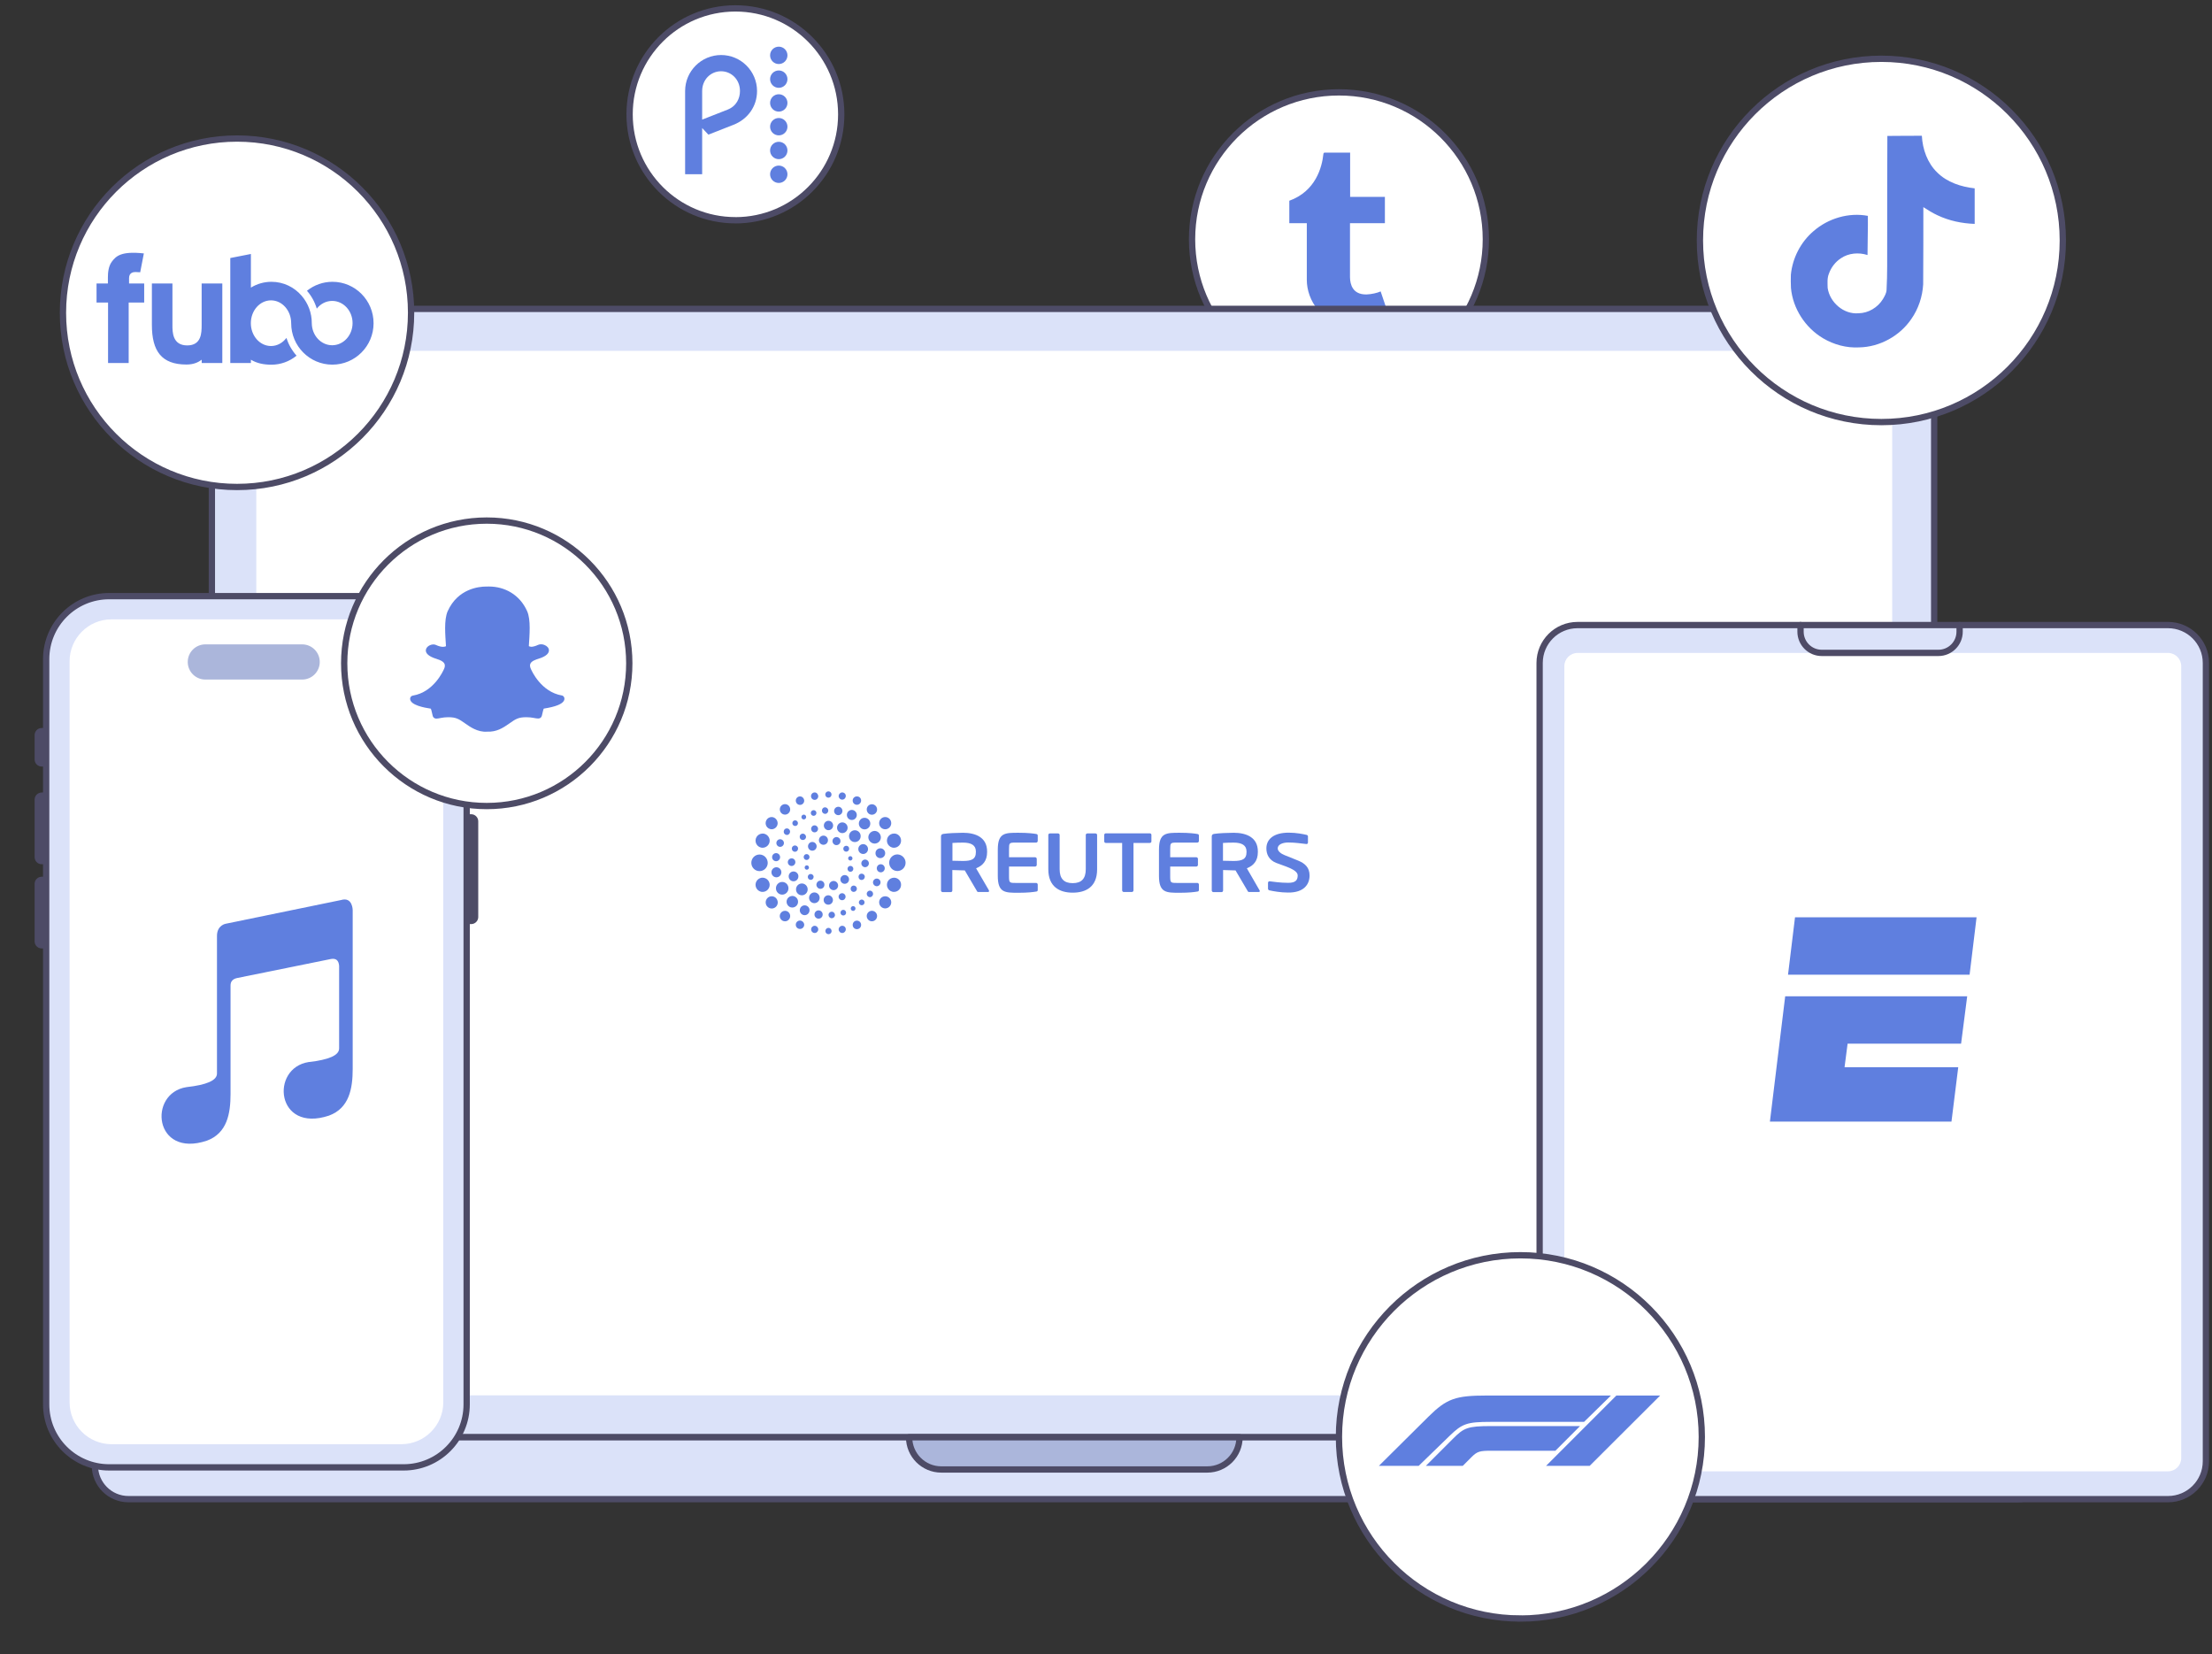 <svg width="527" height="394" viewBox="0 0 527 394" fill="none" xmlns="http://www.w3.org/2000/svg">
<rect x="0" y="0" width="527" height="394" fill="#333333" stroke="none"/>
<g clip-path="url(#clip0_99_2566)">
<path d="M319 92C338.327 92 354 76.331 354 57C354 37.669 338.327 22 319 22C299.673 22 284 37.669 284 57C284 76.331 299.673 92 319 92Z" fill="white" stroke="#4D4B66" stroke-width="1.5" stroke-miterlimit="10"/>
<path d="M323.47 77.747C314.685 77.747 311.342 71.268 311.342 66.688V53.162H307.175V47.816C313.436 45.551 314.958 39.889 315.299 36.658C315.323 36.437 315.497 36.349 315.597 36.349H321.664V46.895H329.945V53.162H321.631V66.047C321.659 67.773 322.278 70.136 325.438 70.136H325.593C326.682 70.102 328.156 69.783 328.933 69.414L330.927 75.321C330.175 76.418 326.787 77.691 323.758 77.743H323.451L323.47 77.747Z" fill="#5F7FDF"/>
<path d="M460.8 342.36H50.48V84.29C50.48 78.38 55.28 73.58 61.19 73.58H450.1C456.01 73.58 460.81 78.38 460.81 84.29V342.36H460.8Z" fill="#DBE2F9" stroke="#4D4B66" stroke-width="1.5" stroke-linecap="round" stroke-linejoin="round"/>
<path d="M480.67 357.1H30.61C26.19 357.1 22.61 353.52 22.61 349.1V343.36C22.61 342.81 23.06 342.36 23.61 342.36H487.67C488.22 342.36 488.67 342.81 488.67 343.36V349.1C488.67 353.52 485.09 357.1 480.67 357.1Z" fill="#DBE2F9" stroke="#4D4B66" stroke-width="1.5" stroke-linecap="round" stroke-linejoin="round"/>
<path d="M295.31 342.36H216.59C216.59 346.6 220.03 350.03 224.26 350.03H287.64C291.88 350.03 295.31 346.59 295.31 342.36Z" fill="#ABB6DB" stroke="#4D4B66" stroke-width="1.5" stroke-linecap="round" stroke-linejoin="round"/>
<path d="M450.81 332.37V85.97C450.81 84.65 449.73 83.58 448.41 83.58H63.45C62.13 83.58 61.06 84.65 61.06 85.97V332.37C63.47 332.37 449.61 332.37 450.8 332.37H450.81Z" fill="white"/>
<g clip-path="url(#clip1_99_2566)">
<path d="M213.027 209.066C212.41 209.066 211.844 209.379 211.536 209.899C211.227 210.42 211.227 211.097 211.536 211.618C211.844 212.138 212.41 212.477 213.027 212.451C213.953 212.425 214.674 211.67 214.674 210.759C214.699 209.847 213.953 209.092 213.027 209.066Z" fill="#5F7FDF"/>
<path d="M210.893 213.492C210.096 213.492 209.453 214.143 209.453 214.924C209.453 215.731 210.096 216.382 210.893 216.382C211.69 216.382 212.333 215.731 212.333 214.924C212.333 214.143 211.69 213.492 210.893 213.492Z" fill="#5F7FDF"/>
<path d="M207.769 219.452C208.451 219.429 208.985 218.851 208.962 218.161C208.939 217.472 208.368 216.931 207.687 216.954C207.006 216.977 206.472 217.555 206.494 218.244C206.517 218.934 207.088 219.475 207.769 219.452Z" fill="#5F7FDF"/>
<path d="M204.154 219.298C203.588 219.298 203.151 219.74 203.151 220.313C203.151 220.886 203.588 221.328 204.154 221.328C204.72 221.328 205.157 220.886 205.157 220.313C205.157 219.74 204.72 219.298 204.154 219.298Z" fill="#5F7FDF"/>
<path d="M200.656 220.521C200.193 220.521 199.807 220.912 199.807 221.381C199.807 221.849 200.193 222.24 200.656 222.24C201.119 222.24 201.505 221.849 201.505 221.381C201.53 220.912 201.145 220.521 200.656 220.521Z" fill="#5F7FDF"/>
<path d="M197.389 221.016C196.978 221.016 196.644 221.355 196.644 221.771C196.644 222.188 196.978 222.526 197.389 222.526C197.801 222.526 198.135 222.188 198.135 221.771C198.11 221.355 197.775 221.016 197.389 221.016Z" fill="#5F7FDF"/>
<path d="M194.097 220.521C193.634 220.521 193.249 220.912 193.249 221.381C193.249 221.849 193.634 222.24 194.097 222.24C194.56 222.24 194.946 221.849 194.946 221.381C194.946 220.912 194.56 220.521 194.097 220.521Z" fill="#5F7FDF"/>
<path d="M190.599 219.272C190.239 219.272 189.905 219.454 189.725 219.767C189.545 220.079 189.545 220.47 189.725 220.782C189.905 221.094 190.239 221.277 190.599 221.277C191.139 221.277 191.602 220.834 191.602 220.261C191.577 219.741 191.139 219.298 190.599 219.272Z" fill="#5F7FDF"/>
<path d="M187.024 216.955C186.587 216.955 186.176 217.189 185.944 217.579C185.713 217.97 185.713 218.439 185.944 218.829C186.176 219.22 186.561 219.454 187.024 219.454C187.693 219.454 188.259 218.907 188.259 218.204C188.259 217.527 187.719 216.955 187.024 216.955Z" fill="#5F7FDF"/>
<path d="M183.861 213.492C183.063 213.492 182.42 214.143 182.42 214.95C182.42 215.757 183.063 216.408 183.861 216.408C184.658 216.408 185.301 215.757 185.301 214.95C185.275 214.143 184.658 213.492 183.861 213.492Z" fill="#5F7FDF"/>
<path d="M181.726 209.067C181.108 209.041 180.543 209.379 180.234 209.9C179.925 210.421 179.925 211.097 180.234 211.618C180.543 212.139 181.108 212.477 181.726 212.451C182.652 212.425 183.372 211.67 183.372 210.759C183.372 209.848 182.626 209.093 181.726 209.067Z" fill="#5F7FDF"/>
<path d="M180.954 203.547C179.874 203.547 179 204.433 179 205.526C179 206.619 179.874 207.504 180.954 207.504C182.035 207.504 182.909 206.619 182.909 205.526C182.883 204.433 182.035 203.547 180.954 203.547Z" fill="#5F7FDF"/>
<path d="M181.726 198.549C181.108 198.549 180.543 198.861 180.234 199.382C179.925 199.903 179.925 200.579 180.234 201.1C180.543 201.621 181.108 201.959 181.726 201.933C182.652 201.907 183.372 201.152 183.372 200.241C183.372 199.33 182.626 198.575 181.726 198.549Z" fill="#5F7FDF"/>
<path d="M183.86 194.618C183.346 194.618 182.857 194.878 182.6 195.347C182.343 195.789 182.343 196.362 182.6 196.805C182.857 197.247 183.346 197.533 183.86 197.533C184.632 197.507 185.275 196.883 185.275 196.076C185.249 195.295 184.632 194.644 183.86 194.618Z" fill="#5F7FDF"/>
<path d="M187.024 191.546C186.355 191.546 185.79 192.093 185.79 192.796C185.79 193.472 186.33 194.045 187.024 194.045C187.693 194.045 188.259 193.498 188.259 192.796C188.259 192.119 187.719 191.546 187.024 191.546Z" fill="#5F7FDF"/>
<path d="M190.599 189.698C190.059 189.698 189.596 190.14 189.596 190.713C189.596 191.26 190.033 191.728 190.599 191.728C191.139 191.728 191.602 191.286 191.602 190.713C191.577 190.166 191.139 189.698 190.599 189.698Z" fill="#5F7FDF"/>
<path d="M194.097 188.76C193.608 188.76 193.223 189.151 193.223 189.645C193.223 190.14 193.608 190.531 194.097 190.531C194.56 190.531 194.946 190.14 194.946 189.671C194.92 189.151 194.56 188.76 194.097 188.76Z" fill="#5F7FDF"/>
<path d="M197.364 188.5C196.953 188.5 196.618 188.838 196.618 189.255C196.618 189.672 196.953 190.01 197.364 190.01C197.776 190.01 198.11 189.672 198.11 189.255C198.11 188.838 197.776 188.5 197.364 188.5Z" fill="#5F7FDF"/>
<path d="M200.656 188.76C200.193 188.76 199.807 189.151 199.807 189.619C199.807 190.088 200.193 190.478 200.656 190.478C201.119 190.478 201.505 190.088 201.505 189.619C201.53 189.151 201.145 188.76 200.656 188.76Z" fill="#5F7FDF"/>
<path d="M204.154 189.698C203.794 189.698 203.46 189.88 203.28 190.192C203.1 190.505 203.1 190.895 203.28 191.208C203.46 191.52 203.794 191.702 204.154 191.702C204.694 191.702 205.157 191.26 205.157 190.687C205.157 190.114 204.72 189.698 204.154 189.698Z" fill="#5F7FDF"/>
<path d="M207.729 191.572C207.06 191.572 206.495 192.118 206.495 192.821C206.495 193.498 207.035 194.071 207.729 194.071C208.398 194.071 208.964 193.524 208.964 192.821C208.964 192.118 208.398 191.572 207.729 191.572Z" fill="#5F7FDF"/>
<path d="M210.893 194.618C210.096 194.618 209.453 195.269 209.453 196.076C209.453 196.883 210.096 197.533 210.893 197.533C211.69 197.533 212.333 196.883 212.333 196.076C212.333 195.269 211.69 194.618 210.893 194.618Z" fill="#5F7FDF"/>
<path d="M213.027 198.549C212.41 198.549 211.844 198.861 211.536 199.382C211.227 199.903 211.227 200.579 211.536 201.1C211.844 201.621 212.41 201.959 213.027 201.933C213.953 201.907 214.674 201.152 214.674 200.241C214.674 199.304 213.953 198.549 213.027 198.549Z" fill="#5F7FDF"/>
<path d="M205.312 208.104C205.029 208.104 204.771 208.234 204.643 208.468C204.514 208.702 204.514 209.015 204.643 209.249C204.771 209.483 205.029 209.64 205.312 209.613C205.723 209.587 206.032 209.249 206.032 208.858C206.057 208.468 205.723 208.13 205.312 208.104Z" fill="#5F7FDF"/>
<path d="M203.434 210.941C203.151 210.941 202.894 211.071 202.765 211.305C202.636 211.54 202.636 211.852 202.765 212.086C202.894 212.321 203.176 212.477 203.434 212.451C203.845 212.425 204.154 212.086 204.154 211.696C204.154 211.305 203.845 210.967 203.434 210.941Z" fill="#5F7FDF"/>
<path d="M200.63 212.763C200.347 212.763 200.064 212.919 199.91 213.18C199.756 213.44 199.756 213.752 199.91 214.013C200.064 214.273 200.322 214.429 200.63 214.429C201.093 214.429 201.453 214.065 201.453 213.596C201.453 213.128 201.093 212.763 200.63 212.763Z" fill="#5F7FDF"/>
<path d="M197.338 213.258C196.721 213.258 196.232 213.752 196.232 214.377C196.232 215.002 196.721 215.497 197.338 215.497C197.955 215.497 198.444 215.002 198.444 214.377C198.418 213.752 197.929 213.258 197.338 213.258Z" fill="#5F7FDF"/>
<path d="M194.02 212.581C193.326 212.581 192.76 213.154 192.76 213.857C192.76 214.56 193.326 215.132 194.02 215.132C194.715 215.132 195.28 214.56 195.28 213.857C195.28 213.154 194.715 212.581 194.02 212.581Z" fill="#5F7FDF"/>
<path d="M191.037 210.446C190.265 210.446 189.648 211.071 189.648 211.852C189.648 212.633 190.265 213.258 191.037 213.258C191.808 213.258 192.426 212.633 192.426 211.852C192.426 211.071 191.808 210.446 191.037 210.446Z" fill="#5F7FDF"/>
<path d="M189.056 207.583C188.413 207.583 187.899 208.103 187.899 208.754C187.899 209.405 188.413 209.926 189.056 209.926C189.699 209.926 190.214 209.405 190.214 208.754C190.239 208.129 189.699 207.583 189.056 207.583Z" fill="#5F7FDF"/>
<path d="M188.593 204.458C188.104 204.458 187.693 204.875 187.693 205.37C187.693 205.864 188.104 206.281 188.593 206.281C189.082 206.281 189.493 205.864 189.493 205.37C189.493 204.849 189.107 204.458 188.593 204.458Z" fill="#5F7FDF"/>
<path d="M189.39 201.387C188.979 201.387 188.645 201.725 188.645 202.142C188.645 202.558 188.979 202.897 189.39 202.897C189.802 202.897 190.136 202.558 190.136 202.142C190.162 201.725 189.802 201.387 189.39 201.387Z" fill="#5F7FDF"/>
<path d="M191.294 198.575C191.011 198.575 190.754 198.705 190.625 198.94C190.497 199.174 190.497 199.486 190.625 199.721C190.754 199.955 191.037 200.111 191.294 200.085C191.706 200.085 192.04 199.747 192.04 199.33C192.014 198.914 191.68 198.575 191.294 198.575Z" fill="#5F7FDF"/>
<path d="M194.072 196.597C193.609 196.597 193.249 196.961 193.249 197.43C193.249 197.898 193.609 198.263 194.072 198.263C194.535 198.263 194.895 197.898 194.895 197.43C194.895 196.987 194.535 196.597 194.072 196.597Z" fill="#5F7FDF"/>
<path d="M198.49 196.678C198.513 196.06 198.037 195.54 197.427 195.516C196.817 195.492 196.303 195.974 196.279 196.592C196.256 197.21 196.732 197.73 197.342 197.753C197.952 197.777 198.466 197.296 198.49 196.678Z" fill="#5F7FDF"/>
<path d="M200.682 195.894C199.987 195.894 199.421 196.466 199.421 197.169C199.421 197.872 199.987 198.445 200.682 198.445C201.376 198.445 201.942 197.872 201.942 197.169C201.942 196.466 201.376 195.894 200.682 195.894Z" fill="#5F7FDF"/>
<path d="M203.665 197.768C202.894 197.768 202.276 198.393 202.276 199.174C202.276 199.955 202.894 200.58 203.665 200.58C204.437 200.58 205.054 199.955 205.054 199.174C205.054 198.393 204.437 197.768 203.665 197.768Z" fill="#5F7FDF"/>
<path d="M205.646 201.074C205.003 201.074 204.488 201.595 204.488 202.246C204.488 202.897 205.003 203.417 205.646 203.417C206.289 203.417 206.803 202.897 206.803 202.246C206.803 201.595 206.289 201.074 205.646 201.074Z" fill="#5F7FDF"/>
<path d="M202.611 207.661C202.994 207.661 203.305 207.346 203.305 206.958C203.305 206.57 202.994 206.255 202.611 206.255C202.227 206.255 201.917 206.57 201.917 206.958C201.917 207.346 202.227 207.661 202.611 207.661Z" fill="#5F7FDF"/>
<path d="M201.248 208.442C200.682 208.442 200.219 208.911 200.219 209.483C200.219 210.056 200.682 210.525 201.248 210.525C201.813 210.525 202.276 210.056 202.276 209.483C202.302 208.911 201.839 208.442 201.248 208.442Z" fill="#5F7FDF"/>
<path d="M198.598 209.848C198.007 209.848 197.518 210.342 197.518 210.941C197.518 211.54 198.007 212.034 198.598 212.034C199.19 212.034 199.679 211.54 199.679 210.941C199.679 210.342 199.19 209.848 198.598 209.848Z" fill="#5F7FDF"/>
<path d="M195.461 209.77C195.126 209.77 194.792 209.952 194.637 210.264C194.457 210.577 194.457 210.941 194.637 211.227C194.818 211.54 195.126 211.722 195.461 211.722C196.001 211.722 196.412 211.279 196.412 210.759C196.438 210.212 196.001 209.77 195.461 209.77Z" fill="#5F7FDF"/>
<path d="M193.146 208.182C192.76 208.182 192.451 208.494 192.451 208.885C192.451 209.275 192.76 209.587 193.146 209.587C193.531 209.587 193.84 209.275 193.84 208.885C193.866 208.52 193.531 208.182 193.146 208.182Z" fill="#5F7FDF"/>
<path d="M192.22 206.125C191.937 206.125 191.706 206.359 191.706 206.646C191.706 206.932 191.937 207.166 192.22 207.166C192.503 207.166 192.734 206.932 192.734 206.646C192.734 206.359 192.503 206.125 192.22 206.125Z" fill="#5F7FDF"/>
<path d="M192.169 203.443C191.783 203.443 191.474 203.756 191.474 204.146C191.474 204.537 191.783 204.849 192.169 204.849C192.554 204.849 192.863 204.537 192.863 204.146C192.863 203.756 192.554 203.443 192.169 203.443Z" fill="#5F7FDF"/>
<path d="M193.532 200.554C192.966 200.554 192.503 201.022 192.503 201.595C192.503 202.168 192.966 202.636 193.532 202.636C194.098 202.636 194.561 202.168 194.561 201.595C194.561 201.022 194.098 200.554 193.532 200.554Z" fill="#5F7FDF"/>
<path d="M196.181 199.043C195.589 199.043 195.101 199.538 195.101 200.137C195.101 200.736 195.589 201.23 196.181 201.23C196.772 201.23 197.261 200.736 197.261 200.137C197.261 199.538 196.772 199.043 196.181 199.043Z" fill="#5F7FDF"/>
<path d="M199.319 199.382C198.959 199.382 198.65 199.565 198.47 199.851C198.29 200.163 198.29 200.528 198.47 200.84C198.65 201.153 198.984 201.335 199.319 201.309C199.833 201.283 200.245 200.866 200.245 200.346C200.245 199.825 199.833 199.408 199.319 199.382Z" fill="#5F7FDF"/>
<path d="M201.608 201.465C201.222 201.465 200.913 201.777 200.913 202.168C200.913 202.558 201.222 202.871 201.608 202.871C201.993 202.871 202.302 202.558 202.302 202.168C202.328 201.777 202.019 201.465 201.608 201.465Z" fill="#5F7FDF"/>
<path d="M202.585 203.938C202.302 203.938 202.071 204.172 202.071 204.459C202.071 204.745 202.302 204.979 202.585 204.979C202.868 204.979 203.1 204.745 203.1 204.459C203.1 204.172 202.868 203.938 202.585 203.938Z" fill="#5F7FDF"/>
<path d="M206.109 204.745C205.62 204.745 205.208 205.162 205.208 205.656C205.208 206.151 205.62 206.567 206.109 206.567C206.597 206.567 207.009 206.151 207.009 205.656C207.009 205.162 206.597 204.745 206.109 204.745Z" fill="#5F7FDF"/>
<path d="M209.838 205.864C209.298 205.864 208.887 206.307 208.887 206.828C208.887 207.374 209.324 207.791 209.838 207.791C210.379 207.791 210.79 207.348 210.79 206.828C210.79 206.307 210.379 205.864 209.838 205.864Z" fill="#5F7FDF"/>
<path d="M208.887 209.275C208.398 209.275 207.986 209.691 207.986 210.186C207.986 210.681 208.398 211.097 208.887 211.097C209.375 211.097 209.787 210.681 209.787 210.186C209.787 209.691 209.401 209.275 208.887 209.275Z" fill="#5F7FDF"/>
<path d="M207.266 212.139C206.855 212.139 206.495 212.477 206.495 212.92C206.495 213.336 206.829 213.701 207.266 213.701C207.678 213.701 208.012 213.336 208.012 212.92C208.012 212.503 207.678 212.165 207.266 212.139Z" fill="#5F7FDF"/>
<path d="M205.312 214.273C205.08 214.273 204.849 214.404 204.72 214.612C204.591 214.82 204.591 215.08 204.72 215.289C204.849 215.497 205.054 215.627 205.312 215.627C205.672 215.627 205.98 215.341 205.98 214.95C205.98 214.586 205.672 214.273 205.312 214.273Z" fill="#5F7FDF"/>
<path d="M203.254 215.835C202.945 215.835 202.688 216.096 202.688 216.408C202.688 216.721 202.945 216.981 203.254 216.981C203.562 216.981 203.82 216.721 203.82 216.408C203.82 216.096 203.562 215.835 203.254 215.835Z" fill="#5F7FDF"/>
<path d="M200.913 216.721C200.553 216.721 200.245 217.007 200.245 217.398C200.245 217.762 200.528 218.074 200.913 218.074C201.273 218.074 201.582 217.788 201.582 217.398C201.556 217.007 201.273 216.721 200.913 216.721Z" fill="#5F7FDF"/>
<path d="M198.161 217.163C197.75 217.163 197.39 217.502 197.39 217.944C197.39 218.361 197.724 218.725 198.161 218.725C198.573 218.725 198.933 218.387 198.933 217.944C198.907 217.502 198.573 217.163 198.161 217.163Z" fill="#5F7FDF"/>
<path d="M195.023 216.851C194.483 216.851 194.046 217.293 194.046 217.84C194.046 218.387 194.483 218.829 195.023 218.829C195.563 218.829 196.001 218.387 196.001 217.84C196.001 217.293 195.563 216.851 195.023 216.851Z" fill="#5F7FDF"/>
<path d="M191.705 215.653C191.062 215.653 190.548 216.174 190.548 216.825C190.548 217.476 191.062 217.996 191.705 217.996C192.348 217.996 192.863 217.476 192.863 216.825C192.888 216.174 192.348 215.653 191.705 215.653Z" fill="#5F7FDF"/>
<path d="M188.799 213.414C188.31 213.414 187.847 213.674 187.59 214.091C187.333 214.534 187.333 215.054 187.59 215.497C187.847 215.939 188.31 216.2 188.799 216.174C189.545 216.148 190.136 215.549 190.136 214.794C190.136 214.065 189.545 213.44 188.799 213.414Z" fill="#5F7FDF"/>
<path d="M186.356 210.082C185.532 210.082 184.864 210.759 184.864 211.592C184.864 212.425 185.532 213.102 186.356 213.102C187.179 213.102 187.847 212.425 187.847 211.592C187.847 210.733 187.179 210.082 186.356 210.082Z" fill="#5F7FDF"/>
<path d="M186.158 207.863C186.204 207.204 185.713 206.631 185.061 206.584C184.41 206.537 183.844 207.034 183.797 207.694C183.751 208.353 184.242 208.926 184.894 208.973C185.545 209.02 186.111 208.523 186.158 207.863Z" fill="#5F7FDF"/>
<path d="M185.854 204.231C185.883 203.699 185.481 203.245 184.956 203.216C184.432 203.186 183.983 203.593 183.954 204.124C183.924 204.655 184.326 205.11 184.851 205.139C185.376 205.169 185.825 204.762 185.854 204.231Z" fill="#5F7FDF"/>
<path d="M185.867 199.903C185.378 199.903 184.967 200.319 184.967 200.814C184.967 201.309 185.378 201.725 185.867 201.725C186.356 201.725 186.767 201.309 186.767 200.814C186.767 200.319 186.356 199.903 185.867 199.903Z" fill="#5F7FDF"/>
<path d="M187.487 197.325C187.204 197.325 186.947 197.455 186.819 197.716C186.69 197.95 186.69 198.262 186.819 198.497C186.947 198.731 187.23 198.887 187.487 198.887C187.899 198.887 188.233 198.523 188.233 198.106C188.233 197.664 187.899 197.325 187.487 197.325Z" fill="#5F7FDF"/>
<path d="M189.442 195.399C189.082 195.399 188.773 195.685 188.773 196.076C188.773 196.44 189.056 196.753 189.442 196.753C189.828 196.753 190.111 196.466 190.111 196.076C190.111 195.711 189.802 195.399 189.442 195.399Z" fill="#5F7FDF"/>
<path d="M191.499 194.045C191.191 194.045 190.934 194.306 190.934 194.618C190.934 194.931 191.191 195.191 191.499 195.191C191.808 195.191 192.065 194.931 192.065 194.618C192.065 194.28 191.808 194.045 191.499 194.045Z" fill="#5F7FDF"/>
<path d="M193.84 192.978C193.48 192.978 193.171 193.264 193.171 193.655C193.171 194.019 193.454 194.332 193.84 194.332C194.2 194.332 194.509 194.045 194.509 193.655C194.509 193.264 194.2 192.978 193.84 192.978Z" fill="#5F7FDF"/>
<path d="M196.592 192.301C196.309 192.301 196.052 192.431 195.924 192.691C195.795 192.926 195.795 193.238 195.924 193.472C196.052 193.707 196.335 193.863 196.592 193.863C197.004 193.863 197.338 193.498 197.338 193.082C197.338 192.665 197.004 192.327 196.592 192.301Z" fill="#5F7FDF"/>
<path d="M199.73 192.171C199.37 192.171 199.036 192.353 198.856 192.666C198.676 192.978 198.676 193.368 198.856 193.681C199.036 193.993 199.37 194.175 199.73 194.175C200.27 194.175 200.708 193.707 200.708 193.16C200.708 192.613 200.27 192.171 199.73 192.171Z" fill="#5F7FDF"/>
<path d="M202.945 192.926C202.302 192.926 201.762 193.446 201.762 194.123C201.762 194.774 202.277 195.321 202.945 195.321C203.588 195.321 204.128 194.8 204.128 194.123C204.128 193.472 203.588 192.926 202.945 192.926Z" fill="#5F7FDF"/>
<path d="M205.98 194.8C205.209 194.8 204.617 195.425 204.617 196.18C204.617 196.935 205.234 197.56 205.98 197.56C206.752 197.56 207.344 196.935 207.344 196.18C207.344 195.425 206.726 194.8 205.98 194.8Z" fill="#5F7FDF"/>
<path d="M208.398 197.924C207.858 197.924 207.369 198.211 207.086 198.679C206.803 199.148 206.803 199.721 207.086 200.189C207.369 200.658 207.858 200.944 208.398 200.944C209.221 200.918 209.864 200.267 209.864 199.434C209.838 198.627 209.195 197.95 208.398 197.924Z" fill="#5F7FDF"/>
<path d="M209.761 202.063C209.35 202.063 208.938 202.272 208.732 202.636C208.527 203.001 208.527 203.469 208.732 203.834C208.938 204.198 209.35 204.433 209.761 204.407C210.404 204.38 210.893 203.86 210.893 203.235C210.893 202.61 210.404 202.09 209.761 202.063Z" fill="#5F7FDF"/>
<path d="M215.754 205.5C215.754 206.593 214.879 207.479 213.799 207.479C212.719 207.479 211.844 206.593 211.844 205.5C211.844 204.407 212.719 203.521 213.799 203.521C214.879 203.548 215.754 204.433 215.754 205.5Z" fill="#5F7FDF"/>
<path d="M312 208.546C312 206.672 310.945 205.682 309.299 205.005C308.013 204.485 306.881 204.042 306.007 203.678C305.158 203.339 304.412 202.741 304.412 202.09C304.412 201.205 305.492 200.684 306.933 200.684C308.63 200.684 309.968 200.918 311.228 201.048H311.279C311.485 201.048 311.614 200.892 311.614 200.684V199.226C311.614 199.044 311.459 198.888 311.254 198.861C310.585 198.705 308.887 198.341 307.036 198.341C303.435 198.341 301.711 199.903 301.711 202.09C301.711 203.469 302.303 204.823 304.001 205.526C305.698 206.229 309.17 207.062 309.17 208.52C309.17 209.665 308.656 210.29 306.907 210.29C305.107 210.29 303.28 210.03 302.509 209.926H302.457C302.252 209.926 302.097 210.082 302.097 210.29V211.696C302.097 211.904 302.277 212.061 302.457 212.087C303.383 212.295 305.132 212.607 306.855 212.607C310.791 212.659 312 210.525 312 208.546Z" fill="#5F7FDF"/>
<path d="M273.934 200.788H270.05V212.087C270.05 212.295 269.87 212.477 269.664 212.477H267.735C267.529 212.477 267.349 212.295 267.349 212.087V200.788H263.465C263.26 200.788 263.08 200.658 263.08 200.424V198.862C263.08 198.653 263.26 198.497 263.465 198.497H273.934C274.139 198.497 274.319 198.653 274.319 198.862V200.424C274.319 200.658 274.139 200.788 273.934 200.788Z" fill="#5F7FDF"/>
<path d="M261.382 207.088V198.887C261.382 198.679 261.202 198.523 260.996 198.523H259.067C258.861 198.523 258.681 198.679 258.681 198.887V207.062C258.681 209.301 257.653 210.368 255.569 210.368C253.486 210.368 252.457 209.301 252.457 207.062V198.887C252.457 198.679 252.277 198.523 252.071 198.523H250.142C249.936 198.523 249.756 198.679 249.756 198.887V207.062C249.756 211.253 252.457 212.633 255.569 212.633C258.681 212.633 261.382 211.279 261.382 207.088Z" fill="#5F7FDF"/>
<path d="M278.795 206.411H285.019C285.225 206.411 285.405 206.229 285.405 206.021V204.589C285.405 204.38 285.225 204.198 285.019 204.198H278.795V202.402C278.795 200.762 278.846 200.71 280.338 200.71H285.25C285.456 200.71 285.636 200.527 285.636 200.319V199.07C285.636 198.783 285.533 198.705 285.25 198.653C284.633 198.549 283.373 198.367 281.058 198.367C277.843 198.367 276.12 198.341 276.12 202.402V208.624C276.12 212.685 277.843 212.659 281.058 212.659C283.373 212.659 284.633 212.477 285.25 212.373C285.533 212.347 285.636 212.243 285.636 211.956V210.707C285.636 210.498 285.456 210.316 285.25 210.316H280.338C278.872 210.316 278.795 210.264 278.795 208.624V206.411Z" fill="#5F7FDF"/>
<path d="M240.394 206.411H246.618C246.824 206.411 247.004 206.229 247.004 206.021V204.589C247.004 204.38 246.824 204.198 246.618 204.198H240.394V202.402C240.394 200.762 240.446 200.71 241.937 200.71H246.85C247.056 200.71 247.236 200.527 247.236 200.319V199.07C247.236 198.783 247.133 198.705 246.85 198.653C246.233 198.549 244.972 198.367 242.658 198.367C239.443 198.367 237.719 198.341 237.719 202.402V208.624C237.719 212.685 239.443 212.659 242.658 212.659C244.972 212.659 246.233 212.477 246.85 212.373C247.133 212.347 247.236 212.243 247.236 211.956V210.707C247.236 210.498 247.056 210.316 246.85 210.316H241.937C240.471 210.316 240.394 210.264 240.394 208.624V206.411Z" fill="#5F7FDF"/>
<path d="M300.091 212.086L297.056 206.828C298.651 206.203 299.679 205.057 299.679 202.975V202.818C299.679 199.46 296.927 198.367 293.918 198.367C292.503 198.367 290.317 198.471 289.314 198.627C288.928 198.679 288.697 198.835 288.697 199.226V212.112C288.697 212.321 288.877 212.503 289.083 212.503H291.037C291.243 212.503 291.397 212.321 291.397 212.112V207.244C291.835 207.27 293.404 207.322 293.918 207.322H294.355L297.159 212.086C297.262 212.269 297.339 212.477 297.545 212.477H299.911C300.065 212.477 300.142 212.373 300.142 212.243C300.142 212.191 300.117 212.139 300.091 212.086ZM296.979 202.975C296.979 204.693 295.898 205.083 293.892 205.083C293.558 205.083 291.68 205.031 291.372 205.031V200.788C291.706 200.736 293.481 200.71 293.892 200.71C295.847 200.71 296.979 201.335 296.979 202.818V202.975Z" fill="#5F7FDF"/>
<path d="M235.61 212.086L232.55 206.828C234.144 206.203 235.173 205.057 235.173 202.975V202.818C235.173 199.46 232.421 198.367 229.412 198.367C227.997 198.367 225.811 198.471 224.808 198.627C224.422 198.679 224.19 198.835 224.19 199.226V212.112C224.19 212.321 224.37 212.503 224.576 212.503H226.531C226.737 212.503 226.891 212.321 226.891 212.112V207.244C227.328 207.27 228.897 207.322 229.412 207.322H229.849L232.652 212.086C232.755 212.269 232.832 212.477 233.038 212.477H235.405C235.559 212.477 235.636 212.373 235.636 212.243C235.636 212.191 235.636 212.139 235.61 212.086ZM232.498 202.975C232.498 204.693 231.418 205.083 229.437 205.083C229.103 205.083 227.225 205.031 226.917 205.031V200.788C227.251 200.736 229.026 200.71 229.437 200.71C231.392 200.71 232.498 201.335 232.498 202.818V202.975Z" fill="#5F7FDF"/>
</g>
<path d="M175.21 52.47C189.14 52.47 200.42 41.17 200.42 27.24C200.42 13.31 189.14 2 175.21 2C161.28 2 150 13.3 150 27.23C150 41.16 161.29 52.46 175.21 52.46V52.47Z" fill="white" stroke="#4D4B66" stroke-width="1.5" stroke-linecap="round" stroke-linejoin="round"/>
<path d="M185.539 33.774C184.394 33.774 183.471 34.698 183.471 35.843C183.471 36.988 184.394 37.912 185.539 37.912C186.684 37.912 187.608 36.988 187.608 35.843C187.608 34.698 186.684 33.774 185.539 33.774Z" fill="#5F7FDF"/>
<path d="M185.539 28.107C184.394 28.107 183.471 29.031 183.471 30.176C183.471 31.321 184.394 32.245 185.539 32.245C186.684 32.245 187.608 31.321 187.608 30.176C187.608 29.031 186.684 28.107 185.539 28.107Z" fill="#5F7FDF"/>
<path d="M185.539 39.441C184.394 39.441 183.471 40.365 183.471 41.51C183.471 42.655 184.394 43.579 185.539 43.579C186.684 43.579 187.608 42.655 187.608 41.51C187.608 40.365 186.684 39.441 185.539 39.441Z" fill="#5F7FDF"/>
<path d="M185.539 22.45C184.394 22.45 183.471 23.373 183.471 24.518C183.471 25.663 184.394 26.587 185.539 26.587C186.684 26.587 187.608 25.663 187.608 24.518C187.608 23.373 186.684 22.45 185.539 22.45Z" fill="#5F7FDF"/>
<path d="M185.539 16.783C184.394 16.783 183.471 17.706 183.471 18.851C183.471 19.996 184.394 20.92 185.539 20.92C186.684 20.92 187.608 19.996 187.608 18.851C187.608 17.706 186.684 16.783 185.539 16.783Z" fill="#5F7FDF"/>
<path d="M185.539 11.116C184.394 11.116 183.471 12.039 183.471 13.184C183.471 14.329 184.394 15.253 185.539 15.253C186.684 15.253 187.608 14.329 187.608 13.184C187.608 12.039 186.684 11.116 185.539 11.116Z" fill="#5F7FDF"/>
<path d="M171.8 13.107C167.076 13.107 163.227 16.956 163.227 21.68V41.5H167.287V30.493L168.769 32.071L174.734 29.733C178.15 28.406 180.363 25.346 180.363 21.68C180.363 16.956 176.524 13.107 171.8 13.107ZM173.32 26.125L167.287 28.492V21.68C167.287 18.957 169.337 16.975 171.79 16.975C174.253 16.975 176.293 18.957 176.293 21.68C176.303 23.402 175.466 25.288 173.32 26.125Z" fill="#5F7FDF"/>
<path d="M9.93 174.16H11V181.84H9.93C9.42 181.84 9 181.42 9 180.91V175.09C9 174.58 9.42 174.16 9.93 174.16Z" fill="#4D4B66" stroke="#4D4B66" stroke-width="1.5" stroke-linecap="round" stroke-linejoin="round"/>
<path d="M9.93 189.52H11V205.11H9.93C9.42 205.11 9 204.69 9 204.18V190.46C9 189.95 9.42 189.53 9.93 189.53V189.52Z" fill="#4D4B66" stroke="#4D4B66" stroke-width="1.5" stroke-linecap="round" stroke-linejoin="round"/>
<path d="M111.19 194.7H112.26C112.77 194.7 113.19 195.12 113.19 195.63V218.44C113.19 218.95 112.77 219.37 112.26 219.37H111.19V194.7Z" fill="#4D4B66" stroke="#4D4B66" stroke-width="1.5" stroke-linecap="round" stroke-linejoin="round"/>
<path d="M9.93 209.58H11V225.17H9.93C9.42 225.17 9 224.75 9 224.24V210.52C9 210.01 9.42 209.59 9.93 209.59V209.58Z" fill="#4D4B66" stroke="#4D4B66" stroke-width="1.5" stroke-linecap="round" stroke-linejoin="round"/>
<path d="M96.17 142H26.01C17.72 142 11 148.72 11 157.01V334.52C11 342.81 17.72 349.53 26.01 349.53H96.17C104.46 349.53 111.18 342.81 111.18 334.52V157.01C111.18 148.72 104.46 142 96.17 142Z" fill="#DBE2F9" stroke="#4D4B66" stroke-width="1.5" stroke-linecap="round" stroke-linejoin="round"/>
<path d="M95.62 146.53H26.56C20.496 146.53 15.58 151.446 15.58 157.51V334.02C15.58 340.084 20.496 345 26.56 345H95.62C101.684 345 106.6 340.084 106.6 334.02V157.51C106.6 151.446 101.684 146.53 95.62 146.53Z" fill="white"/>
<path d="M95.63 147.53C101.13 147.53 105.61 152.01 105.61 157.51V334.03C105.61 339.53 101.13 344.01 95.63 344.01H26.56C21.06 344.01 16.58 339.53 16.58 334.03V157.51C16.58 152.01 21.06 147.53 26.56 147.53H95.62M95.63 145.53H26.56C19.94 145.53 14.58 150.89 14.58 157.51V334.03C14.58 340.65 19.94 346.01 26.56 346.01H95.62C102.24 346.01 107.6 340.65 107.6 334.03V157.51C107.6 150.89 102.24 145.53 95.62 145.53H95.63Z" fill="#DBE2F9"/>
<path d="M71.99 153.49H48.92C46.606 153.49 44.73 155.366 44.73 157.68C44.73 159.994 46.606 161.87 48.92 161.87H71.99C74.304 161.87 76.18 159.994 76.18 157.68C76.18 155.366 74.304 153.49 71.99 153.49Z" fill="#ABB6DB"/>
<path d="M54.926 260.574V234.733C54.926 233.764 55.465 233.171 56.543 232.956L78.855 228.434C80.04 228.219 80.687 228.757 80.795 230.049V249.753C80.795 251.368 78.37 252.445 73.519 252.983C64.304 254.437 65.759 269.942 78.37 265.743C83.22 263.966 84.028 259.282 84.028 254.598V216.805C84.028 216.805 84.028 213.575 81.28 214.383L53.795 220.035C53.795 220.035 51.693 220.358 51.693 222.943V255.729C51.693 257.344 49.268 258.421 44.417 258.959C35.202 260.413 36.657 275.918 49.268 271.718C54.118 269.942 54.926 265.258 54.926 260.574Z" fill="#5F7FDF"/>
<path d="M448.23 100.54C472.11 100.54 491.46 81.17 491.46 57.27C491.46 33.37 472.1 14 448.23 14C424.36 14 405 33.37 405 57.27C404.99 81.16 424.34 100.54 448.23 100.54Z" fill="white" stroke="#4D4B66" stroke-width="1.5" stroke-linecap="round" stroke-linejoin="round"/>
<path d="M449.656 32.38C452.409 32.338 455.141 32.359 457.873 32.338C458.041 35.553 459.197 38.832 461.55 41.101C463.904 43.434 467.224 44.505 470.46 44.863V53.331C467.434 53.226 464.387 52.596 461.634 51.293C460.436 50.746 459.323 50.053 458.23 49.339C458.209 55.474 458.251 61.611 458.188 67.725C458.02 70.667 457.053 73.588 455.351 76.005C452.598 80.04 447.828 82.666 442.932 82.75C439.927 82.918 436.922 82.099 434.358 80.586C430.114 78.085 427.13 73.504 426.688 68.587C426.646 67.536 426.625 66.486 426.667 65.456C427.046 61.463 429.021 57.639 432.089 55.033C435.577 52.007 440.452 50.557 445.012 51.419C445.054 54.529 444.928 57.639 444.928 60.749C442.848 60.077 440.41 60.266 438.582 61.526C437.258 62.388 436.25 63.712 435.724 65.204C435.283 66.275 435.409 67.452 435.43 68.587C435.934 72.033 439.255 74.933 442.785 74.618C445.139 74.597 447.387 73.231 448.606 71.235C449.005 70.541 449.446 69.827 449.467 69.007C449.677 65.246 449.593 61.505 449.614 57.744C449.635 49.275 449.593 40.828 449.656 32.38Z" fill="#5F7FDF"/>
<path d="M516.52 148.89H375.84C370.853 148.89 366.81 152.933 366.81 157.92V348.07C366.81 353.057 370.853 357.1 375.84 357.1H516.52C521.507 357.1 525.55 353.057 525.55 348.07V157.92C525.55 152.933 521.507 148.89 516.52 148.89Z" fill="#DBE2F9" stroke="#4E4B66" stroke-width="1.5" stroke-miterlimit="10"/>
<path d="M516.52 155.53H375.85C374.11 155.53 372.7 156.94 372.7 158.68V347.32C372.7 349.059 374.11 350.47 375.85 350.47H516.52C518.26 350.47 519.67 349.059 519.67 347.32V158.68C519.67 156.94 518.26 155.53 516.52 155.53Z" fill="white"/>
<path d="M466.87 148.89V150.47C466.87 153.26 464.61 155.52 461.82 155.52H434.02C431.23 155.52 428.97 153.26 428.97 150.47V148.89" stroke="#4E4B66" stroke-width="1.5" stroke-linecap="round" stroke-linejoin="round"/>
<path d="M470.91 218.5L469.247 232.173H425.99L427.654 218.5H470.91Z" fill="#5F7FDF"/>
<path d="M425.314 237.32H468.675L467.219 248.602H440.184L439.456 254.217H466.543L464.931 267.163H421.675L425.314 237.32Z" fill="#5F7FDF"/>
<path d="M115.963 192C134.717 192 149.926 176.779 149.926 158C149.926 139.221 134.717 124 115.963 124C97.209 124 82 139.221 82 158C82 176.779 97.209 192 115.963 192Z" fill="white" stroke="#4D4B66" stroke-width="1.5" stroke-miterlimit="10"/>
<path d="M134.393 166.825C134.012 167.695 132.439 168.338 129.556 168.791C129.401 168.993 129.282 169.851 129.092 170.506C128.972 170.911 128.687 171.15 128.222 171.15H128.198C127.531 171.15 126.816 170.84 125.41 170.84C123.504 170.84 122.849 171.269 121.371 172.317C119.799 173.425 118.297 174.378 116.058 174.283C113.782 174.462 111.888 173.068 110.815 172.317C109.326 171.269 108.671 170.84 106.777 170.84C105.43 170.84 104.572 171.174 103.989 171.174C103.405 171.174 103.178 170.816 103.095 170.53C102.904 169.875 102.785 169.005 102.63 168.803C101.141 168.576 97.793 167.992 97.71 166.491C97.686 166.098 97.96 165.753 98.353 165.693C103.357 164.871 105.609 159.736 105.704 159.522C105.704 159.51 105.716 159.498 105.728 159.486C106.002 158.95 106.05 158.497 105.907 158.14C105.537 157.282 103.977 156.984 103.31 156.71C101.606 156.043 101.368 155.256 101.475 154.732C101.653 153.815 103.036 153.243 103.846 153.624C104.489 153.922 105.061 154.077 105.537 154.077C105.895 154.077 106.133 153.993 106.252 153.922C106.097 151.337 105.74 147.655 106.657 145.594C109.088 140.161 114.235 139.72 115.748 139.72C115.807 139.72 116.403 139.708 116.475 139.708C120.228 139.708 123.826 141.627 125.589 145.582C126.506 147.643 126.149 151.325 125.994 153.91C126.113 153.97 126.304 154.053 126.613 154.065C127.078 154.041 127.602 153.886 128.198 153.612C128.627 153.41 129.235 153.433 129.663 153.612C130.343 153.862 130.771 154.351 130.783 154.899C130.795 155.602 130.164 156.209 128.925 156.698C128.77 156.758 128.591 156.817 128.401 156.877C127.698 157.103 126.625 157.437 126.351 158.116C126.196 158.473 126.268 158.926 126.53 159.462C126.542 159.474 126.542 159.486 126.554 159.498C126.649 159.712 128.901 164.847 133.905 165.669C134.298 165.765 134.632 166.253 134.393 166.825Z" fill="#5F7FDF"/>
<path d="M56.47 116C79.38 116 97.94 97.41 97.94 74.5C97.94 51.57 79.37 33 56.47 33C33.56 33 15 51.59 15 74.5C14.99 97.43 33.56 116 56.47 116Z" fill="white" stroke="#4D4B66" stroke-width="1.5" stroke-linecap="round" stroke-linejoin="round"/>
<path d="M52.965 86.475H48.054V85.683C47.328 86.225 46.246 86.832 44.424 86.832C38.484 86.832 36.187 83.624 36.187 77.394V67.52H41.084V77.394C41.071 79.084 41.084 82.278 44.609 82.278C48.014 82.278 48.041 79.255 48.041 77.42V67.52H52.965V86.475ZM34.273 60.366C28.888 59.772 27.66 60.999 26.683 62.28C25.812 63.415 25.706 64.999 25.706 66.134V67.52H23V72.061H25.746V86.475H30.657V72.061H34.352V67.52H30.749V66.24C30.749 64.933 31.792 64.775 32.32 64.801L33.402 64.854L34.273 60.366ZM89.001 76.998C89.001 71.546 84.618 67.124 79.206 67.124C77.002 67.124 74.85 67.877 73.134 69.263C74.203 70.49 75.008 71.942 75.471 73.513C76.355 72.391 77.675 71.678 79.14 71.678C81.82 71.678 83.998 74.041 83.998 76.958C83.998 79.876 81.82 82.238 79.14 82.238C76.474 82.238 74.309 79.902 74.282 76.998C74.296 74.596 73.438 72.272 71.867 70.451C70.111 68.405 67.537 67.124 64.673 67.124C62.944 67.124 61.241 67.6 59.776 68.51V60.498L54.865 61.462V86.475H59.776V85.683C61.215 86.555 62.891 86.871 64.673 86.871C66.851 86.871 68.976 86.106 70.653 84.72C69.557 83.492 68.739 82.053 68.237 80.496C67.353 81.671 66.032 82.423 64.567 82.423C61.914 82.423 59.763 79.994 59.763 76.985C59.763 73.975 61.914 71.546 64.567 71.546C67.221 71.546 69.372 73.975 69.372 76.985C69.372 82.436 73.768 86.858 79.18 86.858C84.592 86.858 89.001 82.45 89.001 76.998Z" fill="#5F7FDF"/>
<path d="M362.22 385.54C386.09 385.54 405.45 366.18 405.45 342.27C405.45 318.38 386.09 299 362.22 299C338.35 299.01 319 318.39 319 342.28C319 366.17 338.35 385.53 362.22 385.53V385.54Z" fill="white" stroke="#4D4B66" stroke-width="1.5" stroke-miterlimit="10"/>
<path d="M345.425 341.961L337.994 349.17H328.515L340.307 337.467C344.692 333.128 346.805 332.416 354.28 332.416H383.805L377.397 338.691H355.124C349.54 338.691 348.351 339.121 345.423 341.961H345.425ZM376.44 339.692H355.259C349.634 339.692 348.754 340.123 346.203 342.673L339.705 349.17H348.494L350.586 347.08C351.968 345.698 352.584 345.566 355.369 345.566H370.567L376.44 339.692ZM378.732 349.171L395.531 332.416H385.097L368.343 349.17H378.733L378.732 349.171Z" fill="#5F7FDF"/>
</g>
<defs>
<clipPath id="clip0_99_2566">
<rect width="526.31" height="393.66" fill="white"/>
</clipPath>
<clipPath id="clip1_99_2566">
<rect width="133" height="34" fill="white" transform="translate(179 188.5)"/>
</clipPath>
</defs>
</svg>
